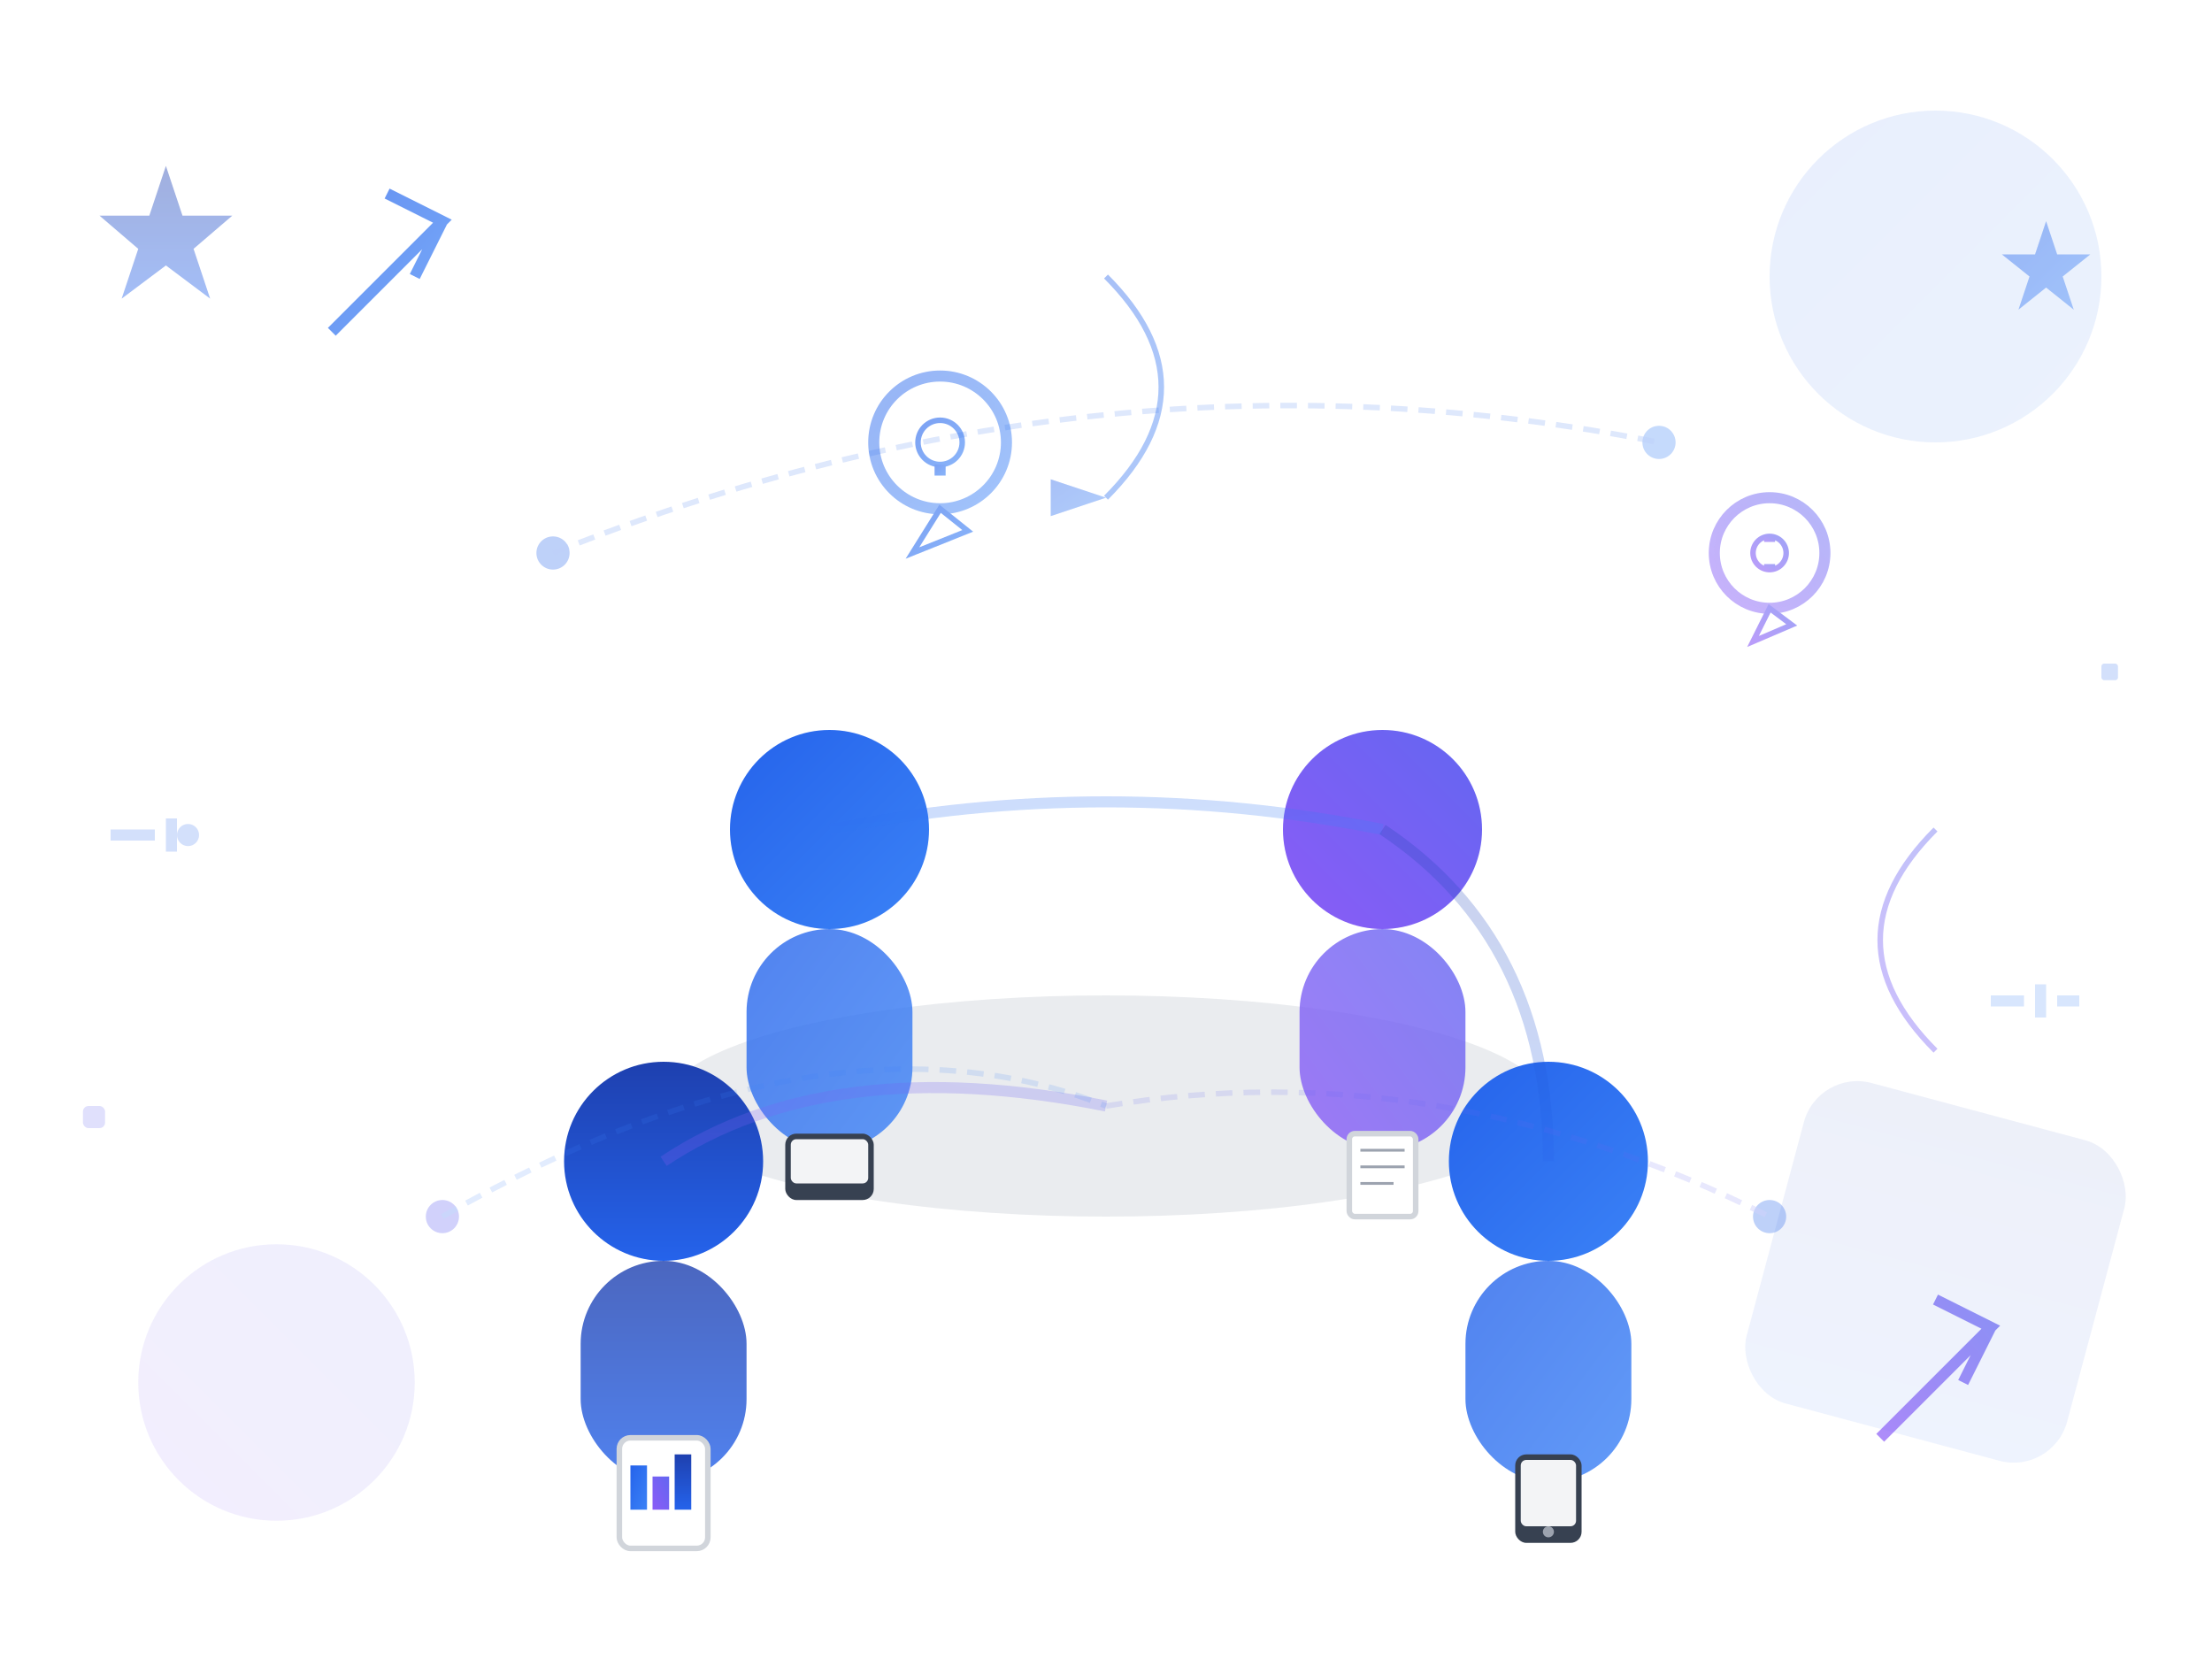 <svg width="400" height="300" viewBox="0 0 400 300" fill="none" xmlns="http://www.w3.org/2000/svg">
  <defs>
    <linearGradient id="teamGradient1" x1="0%" y1="0%" x2="100%" y2="100%">
      <stop offset="0%" style="stop-color:#2563eb;stop-opacity:1" />
      <stop offset="100%" style="stop-color:#3b82f6;stop-opacity:1" />
    </linearGradient>
    <linearGradient id="teamGradient2" x1="100%" y1="0%" x2="0%" y2="100%">
      <stop offset="0%" style="stop-color:#6366f1;stop-opacity:1" />
      <stop offset="100%" style="stop-color:#8b5cf6;stop-opacity:1" />
    </linearGradient>
    <linearGradient id="teamGradient3" x1="50%" y1="0%" x2="50%" y2="100%">
      <stop offset="0%" style="stop-color:#1e40af;stop-opacity:1" />
      <stop offset="100%" style="stop-color:#2563eb;stop-opacity:1" />
    </linearGradient>
    <filter id="teamShadow" x="-50%" y="-50%" width="200%" height="200%">
      <feDropShadow dx="0" dy="2" stdDeviation="4" flood-color="#000000" flood-opacity="0.1"/>
    </filter>
  </defs>
  
  <!-- Background elements -->
  <circle cx="350" cy="50" r="30" fill="url(#teamGradient1)" opacity="0.1"/>
  <circle cx="50" cy="250" r="25" fill="url(#teamGradient2)" opacity="0.1"/>
  <rect x="320" y="200" width="60" height="60" rx="10" fill="url(#teamGradient3)" opacity="0.08" transform="rotate(15 350 230)"/>
  
  <!-- Team collaboration illustration -->
  <g filter="url(#teamShadow)">
    <!-- Central meeting table -->
    <ellipse cx="200" cy="200" rx="80" ry="20" fill="#e5e7eb" opacity="0.8"/>
    
    <!-- Team members around table -->
    <!-- Person 1 -->
    <g transform="translate(150, 120)">
      <circle cx="0" cy="30" r="18" fill="url(#teamGradient1)"/>
      <rect x="-15" y="48" width="30" height="40" rx="15" fill="url(#teamGradient1)" opacity="0.8"/>
      <!-- Laptop -->
      <rect x="-8" y="85" width="16" height="12" rx="2" fill="#374151"/>
      <rect x="-7" y="86" width="14" height="8" rx="1" fill="#f3f4f6"/>
    </g>
    
    <!-- Person 2 -->
    <g transform="translate(250, 120)">
      <circle cx="0" cy="30" r="18" fill="url(#teamGradient2)"/>
      <rect x="-15" y="48" width="30" height="40" rx="15" fill="url(#teamGradient2)" opacity="0.8"/>
      <!-- Document -->
      <rect x="-6" y="85" width="12" height="15" rx="1" fill="#ffffff" stroke="#d1d5db"/>
      <line x1="-4" y1="88" x2="4" y2="88" stroke="#9ca3af" stroke-width="0.5"/>
      <line x1="-4" y1="91" x2="4" y2="91" stroke="#9ca3af" stroke-width="0.5"/>
      <line x1="-4" y1="94" x2="2" y2="94" stroke="#9ca3af" stroke-width="0.5"/>
    </g>
    
    <!-- Person 3 -->
    <g transform="translate(120, 180)">
      <circle cx="0" cy="30" r="18" fill="url(#teamGradient3)"/>
      <rect x="-15" y="48" width="30" height="40" rx="15" fill="url(#teamGradient3)" opacity="0.8"/>
      <!-- Chart/presentation -->
      <rect x="-8" y="80" width="16" height="20" rx="2" fill="#ffffff" stroke="#d1d5db"/>
      <rect x="-6" y="85" width="3" height="8" fill="url(#teamGradient1)"/>
      <rect x="-2" y="87" width="3" height="6" fill="url(#teamGradient2)"/>
      <rect x="2" y="83" width="3" height="10" fill="url(#teamGradient3)"/>
    </g>
    
    <!-- Person 4 -->
    <g transform="translate(280, 180)">
      <circle cx="0" cy="30" r="18" fill="url(#teamGradient1)"/>
      <rect x="-15" y="48" width="30" height="40" rx="15" fill="url(#teamGradient1)" opacity="0.8"/>
      <!-- Tablet -->
      <rect x="-6" y="83" width="12" height="16" rx="2" fill="#374151"/>
      <rect x="-5" y="84" width="10" height="12" rx="1" fill="#f3f4f6"/>
      <circle cx="0" cy="97" r="1" fill="#9ca3af"/>
    </g>
  </g>
  
  <!-- Collaboration elements -->
  <g opacity="0.6">
    <!-- Connection lines between team members -->
    <path d="M150,150 Q200,140 250,150" stroke="url(#teamGradient1)" stroke-width="2" fill="none" opacity="0.4"/>
    <path d="M120,210 Q150,190 200,200" stroke="url(#teamGradient2)" stroke-width="2" fill="none" opacity="0.4"/>
    <path d="M250,150 Q280,170 280,210" stroke="url(#teamGradient3)" stroke-width="2" fill="none" opacity="0.4"/>
    
    <!-- Ideas and communication bubbles -->
    <circle cx="170" cy="80" r="12" fill="#ffffff" stroke="url(#teamGradient1)" stroke-width="2" opacity="0.8"/>
    <path d="M170,92 L165,100 L175,96 Z" fill="#ffffff" stroke="url(#teamGradient1)" stroke-width="1"/>
    <!-- Lightbulb icon in bubble -->
    <circle cx="170" cy="80" r="4" fill="none" stroke="url(#teamGradient1)" stroke-width="1"/>
    <path d="M167,83 L173,83" stroke="url(#teamGradient1)" stroke-width="1"/>
    <rect x="169" y="84" width="2" height="2" fill="url(#teamGradient1)"/>
    
    <!-- Another communication bubble -->
    <circle cx="320" cy="100" r="10" fill="#ffffff" stroke="url(#teamGradient2)" stroke-width="2" opacity="0.8"/>
    <path d="M320,110 L317,116 L324,113 Z" fill="#ffffff" stroke="url(#teamGradient2)" stroke-width="1"/>
    <!-- Gear icon in bubble -->
    <circle cx="320" cy="100" r="3" fill="none" stroke="url(#teamGradient2)" stroke-width="1"/>
    <rect x="319" y="97" width="2" height="1" fill="url(#teamGradient2)"/>
    <rect x="319" y="102" width="2" height="1" fill="url(#teamGradient2)"/>
  </g>
  
  <!-- Team achievement symbols -->
  <g opacity="0.7">
    <!-- Success arrows -->
    <path d="M60,60 L80,40 L70,35 M80,40 L75,50" stroke="url(#teamGradient1)" stroke-width="2" fill="none"/>
    <path d="M340,260 L360,240 L350,235 M360,240 L355,250" stroke="url(#teamGradient2)" stroke-width="2" fill="none"/>
    
    <!-- Achievement stars -->
    <polygon points="30,30 33,39 42,39 35,45 38,54 30,48 22,54 25,45 18,39 27,39" fill="url(#teamGradient3)" opacity="0.6"/>
    <polygon points="370,40 372,46 378,46 373,50 375,56 370,52 365,56 367,50 362,46 368,46" fill="url(#teamGradient1)" opacity="0.6"/>
  </g>
  
  <!-- Digital collaboration elements -->
  <g opacity="0.3">
    <!-- Network nodes -->
    <circle cx="100" cy="100" r="3" fill="#2563eb"/>
    <circle cx="300" cy="80" r="3" fill="#3b82f6"/>
    <circle cx="80" cy="220" r="3" fill="#6366f1"/>
    <circle cx="320" cy="220" r="3" fill="#2563eb"/>
    
    <!-- Network connections -->
    <path d="M100,100 Q200,60 300,80" stroke="#2563eb" stroke-width="1" fill="none" opacity="0.5" stroke-dasharray="3,2"/>
    <path d="M80,220 Q150,180 200,200" stroke="#3b82f6" stroke-width="1" fill="none" opacity="0.5" stroke-dasharray="3,2"/>
    <path d="M200,200 Q260,190 320,220" stroke="#6366f1" stroke-width="1" fill="none" opacity="0.5" stroke-dasharray="3,2"/>
  </g>
  
  <!-- Innovation and technology symbols -->
  <g opacity="0.2">
    <!-- Circuit patterns -->
    <rect x="20" y="150" width="8" height="2" fill="#2563eb"/>
    <rect x="30" y="148" width="2" height="6" fill="#2563eb"/>
    <circle cx="34" cy="151" r="2" fill="#2563eb"/>
    
    <!-- Data flow -->
    <rect x="360" y="180" width="6" height="2" fill="#3b82f6"/>
    <rect x="368" y="178" width="2" height="6" fill="#3b82f6"/>
    <rect x="372" y="180" width="4" height="2" fill="#3b82f6"/>
    
    <!-- Digital elements -->
    <rect x="15" y="200" width="4" height="4" rx="1" fill="#6366f1"/>
    <rect x="380" y="120" width="3" height="3" rx="0.5" fill="#2563eb"/>
  </g>
  
  <!-- Teamwork flow indicators -->
  <g opacity="0.4">
    <path d="M200,50 Q220,70 200,90" stroke="url(#teamGradient1)" stroke-width="1" fill="none" marker-end="url(#arrow)"/>
    <path d="M350,150 Q330,170 350,190" stroke="url(#teamGradient2)" stroke-width="1" fill="none"/>
  </g>
  
  <!-- Arrow marker definition -->
  <defs>
    <marker id="arrow" markerWidth="10" markerHeight="10" refX="9" refY="3" orient="auto" markerUnits="strokeWidth">
      <path d="M0,0 L0,6 L9,3 z" fill="url(#teamGradient1)"/>
    </marker>
  </defs>
</svg>
